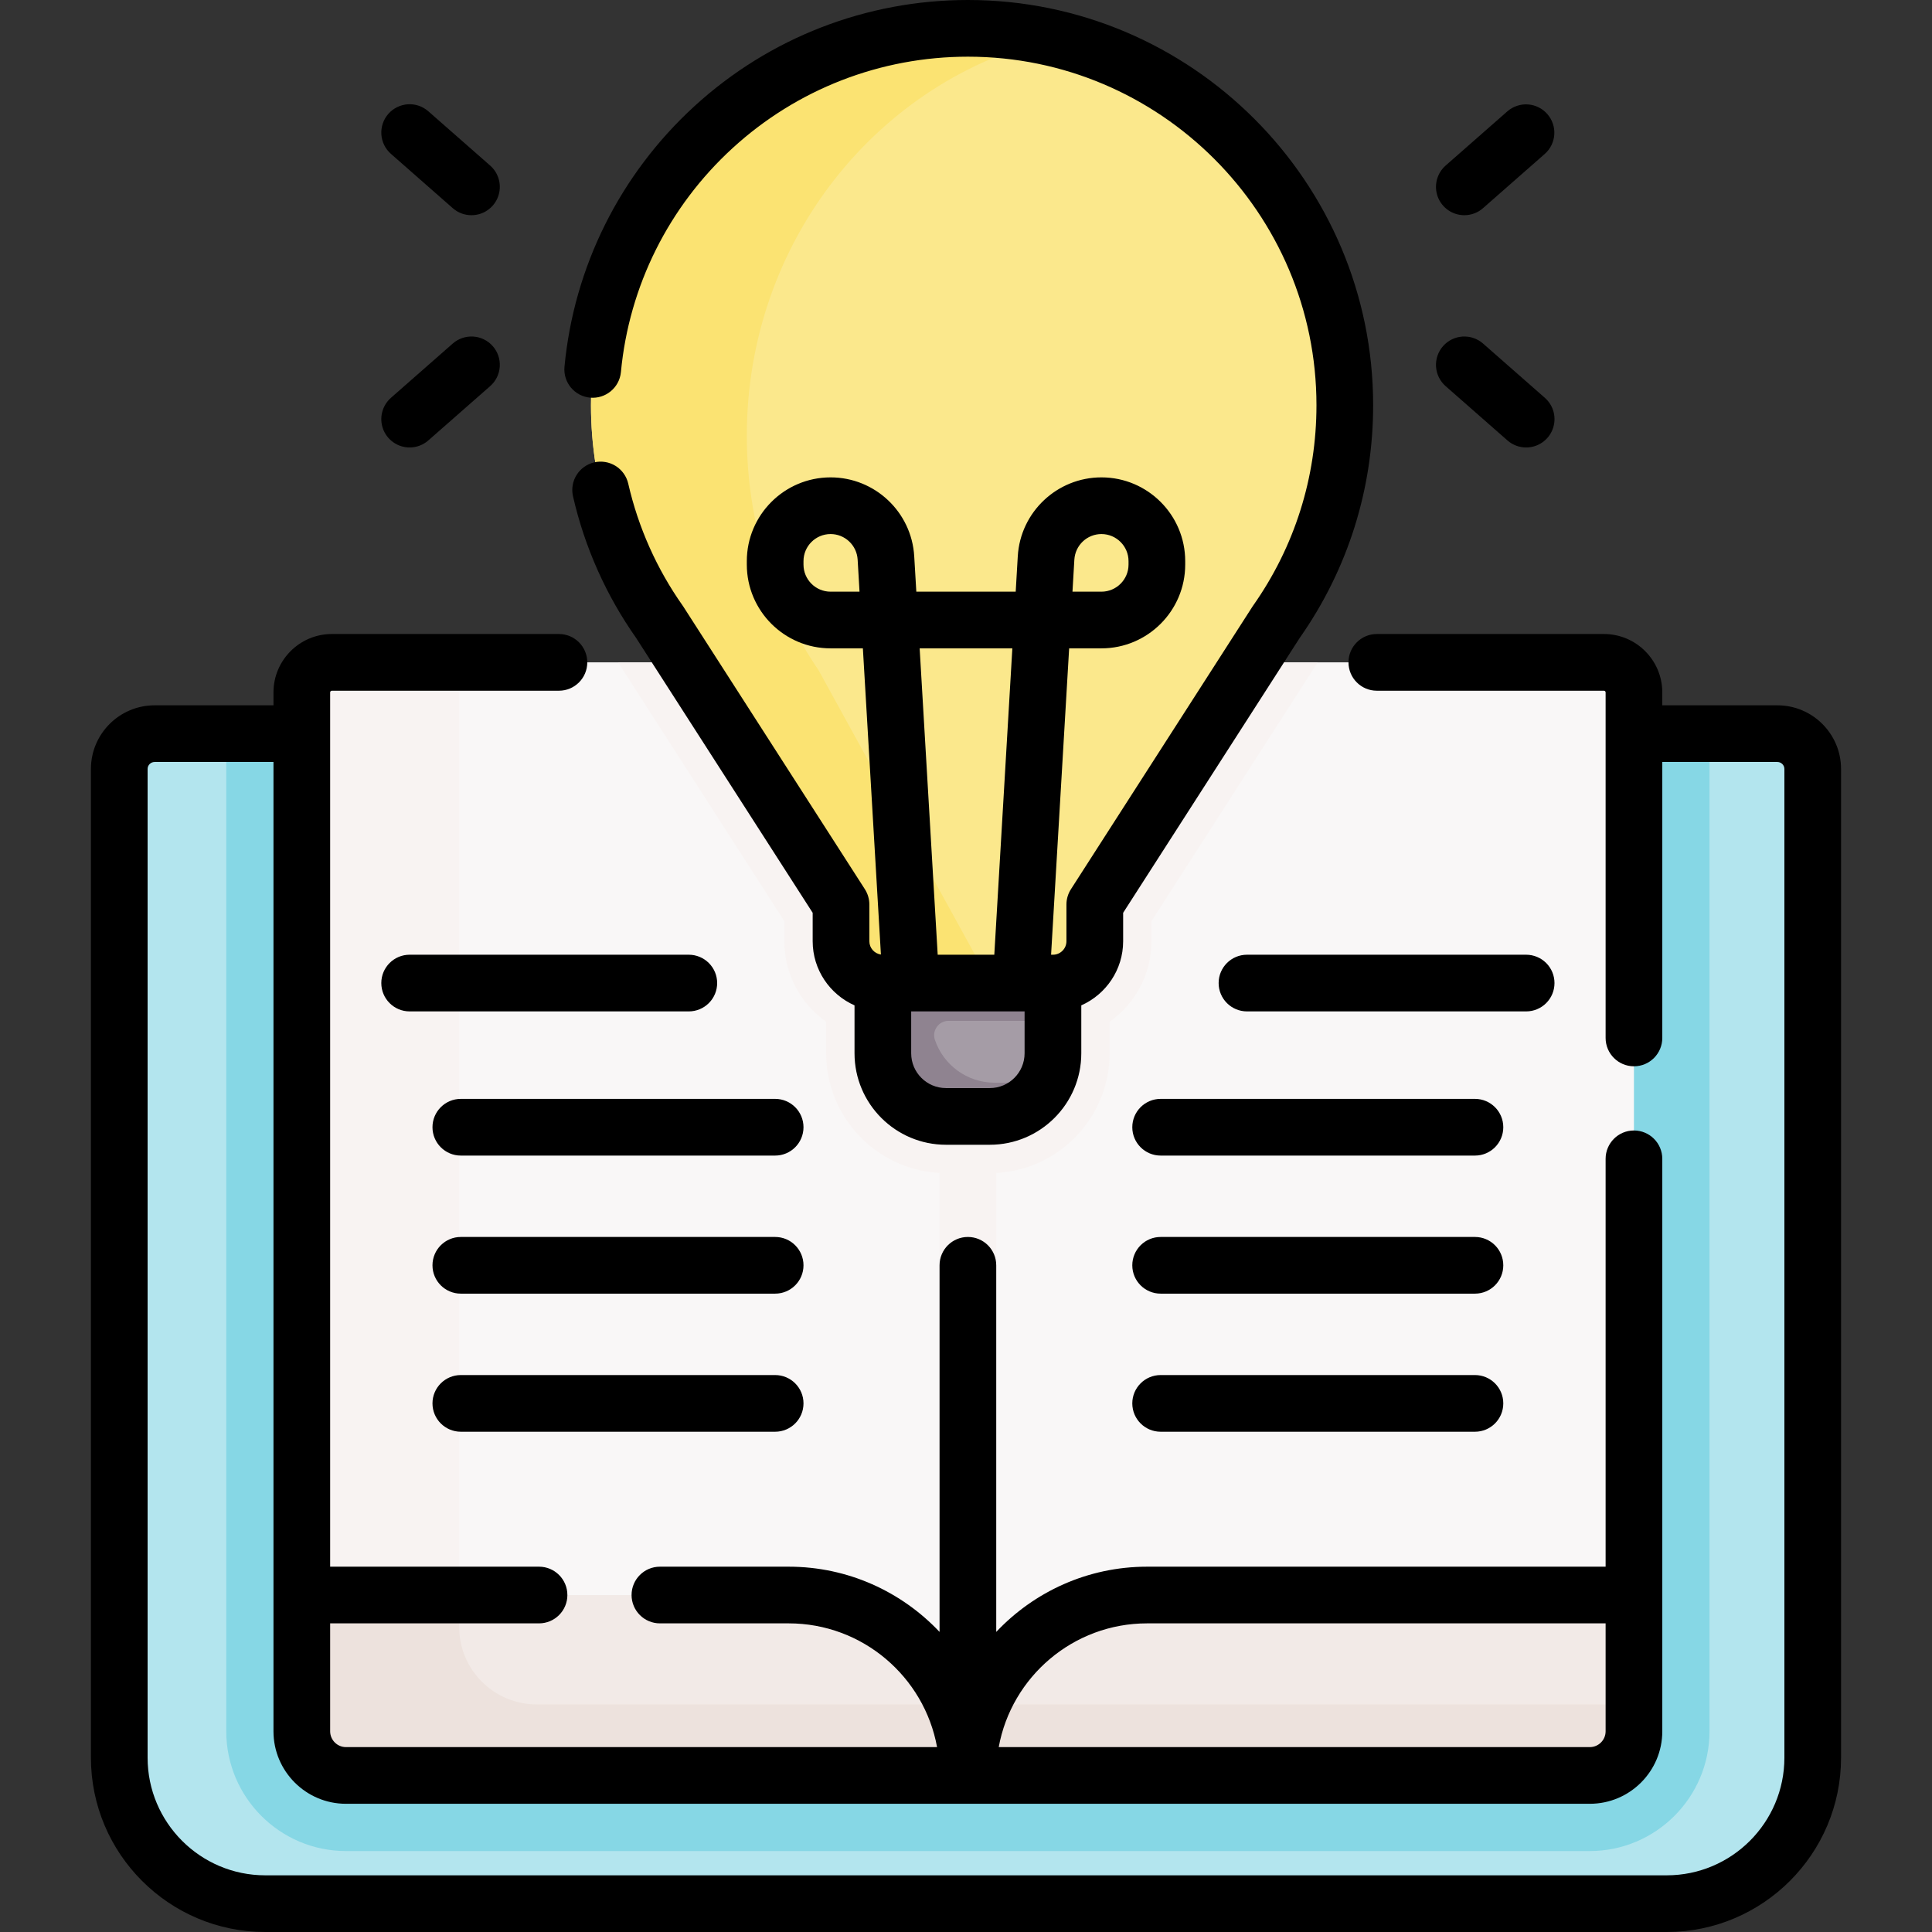 <svg width="80" height="80" viewBox="0 0 80 80" fill="none" xmlns="http://www.w3.org/2000/svg">
<rect x="0" y="0" width="80" height="80" fill="#333333" stroke="none"/>
<path d="M73.6 30.38C73.988 30.38 74.359 30.533 74.633 30.808C74.907 31.081 75.061 31.453 75.061 31.841V72.783C75.061 76.121 72.355 78.827 69.017 78.827H10.983C7.645 78.827 4.939 76.121 4.939 72.783V31.841C4.939 31.453 5.093 31.081 5.367 30.808C5.641 30.533 6.013 30.38 6.4 30.38H73.6Z" fill="#B3E5EE"/>
<path d="M9.369 30.38V71.689C9.369 74.423 11.593 76.648 14.326 76.648H65.83C68.563 76.648 70.787 74.423 70.787 71.689V30.38H9.369Z" fill="#86D7E5"/>
<path d="M66.416 27.427H13.741C13.055 27.427 12.499 27.984 12.499 28.671V66.047L29.474 72.247L40.079 73.467L65.496 68.879L67.658 66.047V28.671C67.658 27.984 67.103 27.427 66.416 27.427Z" fill="#F9F7F7"/>
<path d="M38.905 27.427H41.252V73.518H38.905V27.427Z" fill="#F8F3F2"/>
<path d="M25.594 27.427L32.477 38.142V38.974C32.477 40.35 33.163 41.569 34.21 42.308V43.615C34.21 46.35 36.436 48.576 39.171 48.576H40.987C43.722 48.576 45.947 46.35 45.947 43.615V42.308C46.995 41.569 47.68 40.35 47.68 38.974V38.142L54.563 27.427H25.594ZM19.013 67.365V27.427H13.741C13.055 27.427 12.499 27.984 12.499 28.671V66.047L19.225 68.504C19.086 68.14 19.014 67.754 19.013 67.365Z" fill="#F8F3F2"/>
<path d="M40.078 73.467V73.518H14.326C13.317 73.518 12.498 72.7 12.498 71.689V66.047H32.658C36.756 66.047 40.078 69.369 40.078 73.467ZM67.658 66.047V71.689C67.658 72.7 66.839 73.518 65.83 73.518H40.078V73.467C40.078 69.369 43.4 66.047 47.498 66.047H67.658Z" fill="#F2EAE7"/>
<path d="M43.6 38.829H36.557V43.615C36.557 45.058 37.727 46.228 39.17 46.228H40.986C42.43 46.228 43.6 45.058 43.6 43.615V38.829Z" fill="#A59CA6"/>
<path d="M43.6 38.829H36.557V43.615C36.557 45.058 37.727 46.228 39.17 46.228H40.986C41.998 46.228 42.873 45.653 43.308 44.812C43.207 44.824 43.105 44.832 43.001 44.832H41.185C40.037 44.832 39.063 44.091 38.713 43.061C38.581 42.674 38.868 42.271 39.277 42.271H43.6V38.829H43.6Z" fill="#8F8390"/>
<path d="M55.685 16.78C55.685 8.161 48.698 1.173 40.078 1.173C31.459 1.173 24.471 8.161 24.471 16.78C24.471 20.124 25.523 23.222 27.314 25.762L34.824 37.453V38.974C34.824 39.931 35.6 40.706 36.557 40.706H43.599C44.556 40.706 45.332 39.931 45.332 38.974V37.453L52.842 25.762C54.633 23.222 55.685 20.124 55.685 16.78Z" fill="#FBE88C"/>
<path d="M33.896 27.754C32.024 25.008 30.924 21.659 30.924 18.044C30.924 10.003 36.364 3.276 43.648 1.584C42.478 1.311 41.28 1.173 40.079 1.174C31.459 1.174 24.472 8.161 24.472 16.78C24.472 20.124 25.524 23.222 27.314 25.762L34.824 37.453V38.974C34.824 39.931 35.6 40.707 36.557 40.707H41.017L33.896 27.754Z" fill="#FBE372"/>
<path d="M40.663 70.576C40.276 71.49 40.077 72.474 40.078 73.467V73.518H65.83C66.839 73.518 67.658 72.7 67.658 71.689V70.576H40.663V70.576Z" fill="#EDE2DD"/>
<path d="M22.223 70.576C20.45 70.576 19.013 69.138 19.013 67.365V66.047H12.498V71.689C12.498 72.7 13.317 73.518 14.326 73.518H40.078V73.467C40.078 72.441 39.87 71.464 39.494 70.576H22.223Z" fill="#EDE2DD"/>
<path d="M73.6 29.206H68.832V28.671C68.832 27.338 67.748 26.253 66.415 26.253H57.011C56.363 26.253 55.838 26.779 55.838 27.427C55.838 28.075 56.363 28.601 57.011 28.601H66.415C66.454 28.601 66.485 28.632 66.485 28.671V42.979C66.485 43.627 67.01 44.153 67.659 44.153C68.307 44.153 68.832 43.627 68.832 42.979V31.553H73.6C73.758 31.553 73.888 31.682 73.888 31.841V72.783C73.888 75.468 71.703 77.653 69.017 77.653H10.982C8.297 77.653 6.112 75.468 6.112 72.783V31.841C6.112 31.682 6.241 31.553 6.4 31.553H11.324V71.69C11.324 73.345 12.671 74.691 14.325 74.691H65.831C67.486 74.691 68.832 73.345 68.832 71.69V47.985C68.832 47.336 68.306 46.811 67.658 46.811C67.01 46.811 66.485 47.336 66.485 47.985V64.873H47.498C45.039 64.873 42.819 65.913 41.252 67.574V52.394C41.252 51.745 40.726 51.22 40.078 51.22C39.43 51.22 38.905 51.745 38.905 52.394V67.574C37.337 65.913 35.117 64.873 32.658 64.873H27.326C26.678 64.873 26.152 65.398 26.152 66.046C26.152 66.695 26.678 67.22 27.326 67.22H32.658C35.719 67.22 38.271 69.434 38.802 72.344H14.325C14.152 72.344 13.986 72.275 13.863 72.152C13.741 72.03 13.671 71.863 13.671 71.69V67.22H22.32C22.968 67.22 23.494 66.695 23.494 66.046C23.494 65.398 22.968 64.873 22.32 64.873H13.671V28.671C13.671 28.632 13.703 28.601 13.741 28.601H23.145C23.793 28.601 24.318 28.075 24.318 27.427C24.318 26.779 23.793 26.253 23.145 26.253H13.741C12.409 26.253 11.324 27.338 11.324 28.671V29.206H6.4C4.947 29.206 3.765 30.388 3.765 31.841V72.783C3.765 76.762 7.003 80 10.982 80H69.017C72.997 80 76.234 76.762 76.234 72.783V31.841C76.234 30.388 75.053 29.206 73.6 29.206ZM47.498 67.22H66.485V71.69C66.485 71.863 66.416 72.03 66.293 72.152C66.17 72.275 66.004 72.344 65.831 72.344H41.355C41.885 69.434 44.437 67.22 47.498 67.22Z" fill="black"/>
<path d="M24.432 16.466C25.076 16.525 25.65 16.053 25.711 15.407C26.046 11.849 27.689 8.554 30.338 6.13C33.003 3.691 36.462 2.347 40.078 2.347C48.037 2.347 54.512 8.822 54.512 16.78C54.512 19.775 53.603 22.647 51.883 25.086C51.874 25.1 51.864 25.114 51.855 25.128L44.346 36.819C44.224 37.008 44.159 37.228 44.159 37.453V38.974C44.159 39.122 44.1 39.264 43.995 39.369C43.89 39.474 43.748 39.533 43.6 39.533H43.523L44.271 26.847H45.608C47.521 26.847 49.077 25.291 49.077 23.378V23.236C49.077 21.323 47.521 19.767 45.608 19.767C43.774 19.767 42.252 21.201 42.144 23.032L42.058 24.5H37.943L37.856 23.032C37.748 21.201 36.227 19.767 34.393 19.767C32.48 19.767 30.924 21.323 30.924 23.236V23.378C30.924 25.291 32.48 26.847 34.393 26.847H35.73L36.477 39.525C36.207 39.486 35.998 39.255 35.998 38.974V37.453C35.998 37.228 35.933 37.008 35.812 36.819L28.302 25.128C28.293 25.114 28.283 25.1 28.274 25.086C27.198 23.563 26.43 21.844 26.014 20.026C25.944 19.723 25.757 19.46 25.493 19.294C25.229 19.129 24.911 19.076 24.607 19.145C24.304 19.215 24.041 19.403 23.876 19.666C23.71 19.93 23.657 20.249 23.727 20.552C24.209 22.658 25.097 24.65 26.341 26.417L33.651 37.797V38.973C33.651 40.158 34.365 41.178 35.384 41.63V43.615C35.384 45.703 37.083 47.402 39.171 47.402H40.987C43.075 47.402 44.774 45.703 44.774 43.615V41.63C45.793 41.178 46.507 40.158 46.507 38.973V37.797L53.817 26.417C55.807 23.585 56.859 20.253 56.859 16.78C56.859 7.527 49.331 0 40.078 0C35.874 0 31.852 1.562 28.754 4.398C25.675 7.216 23.764 11.048 23.374 15.187C23.359 15.341 23.375 15.495 23.421 15.643C23.466 15.79 23.54 15.927 23.638 16.046C23.736 16.164 23.857 16.262 23.993 16.335C24.13 16.407 24.279 16.451 24.432 16.466ZM44.487 23.17C44.505 22.884 44.63 22.616 44.838 22.42C45.046 22.223 45.322 22.114 45.608 22.114C46.226 22.114 46.73 22.617 46.73 23.236V23.378C46.73 23.997 46.226 24.5 45.608 24.5H44.409L44.487 23.17ZM34.393 24.5C33.774 24.5 33.271 23.997 33.271 23.378V23.236C33.271 22.617 33.774 22.114 34.393 22.114C34.679 22.114 34.954 22.223 35.162 22.42C35.37 22.616 35.496 22.884 35.513 23.17L35.591 24.5H34.393ZM41.919 26.847L41.172 39.533H38.828L38.081 26.847H41.919ZM42.426 43.615C42.426 44.409 41.78 45.055 40.986 45.055H39.17C38.377 45.055 37.73 44.409 37.73 43.615V41.88H42.426V43.615H42.426ZM60.635 8.911C60.919 8.911 61.195 8.808 61.408 8.62L63.969 6.371C64.2 6.165 64.341 5.876 64.36 5.567C64.379 5.258 64.275 4.954 64.07 4.721C63.866 4.488 63.578 4.345 63.269 4.324C62.96 4.303 62.655 4.405 62.42 4.608L59.86 6.856C59.681 7.013 59.554 7.222 59.496 7.453C59.438 7.685 59.452 7.928 59.536 8.152C59.62 8.375 59.771 8.567 59.967 8.703C60.163 8.839 60.396 8.911 60.635 8.911ZM59.86 15.989L62.42 18.237C62.634 18.425 62.91 18.529 63.194 18.529C63.433 18.529 63.666 18.456 63.862 18.321C64.059 18.185 64.209 17.992 64.293 17.769C64.377 17.546 64.391 17.302 64.334 17.071C64.276 16.839 64.149 16.631 63.969 16.473L61.409 14.225C61.293 14.123 61.158 14.046 61.012 13.996C60.867 13.946 60.712 13.926 60.558 13.936C60.405 13.946 60.254 13.986 60.116 14.054C59.978 14.122 59.854 14.217 59.753 14.333C59.651 14.448 59.573 14.583 59.523 14.729C59.474 14.875 59.453 15.029 59.463 15.183C59.473 15.337 59.513 15.487 59.581 15.625C59.65 15.764 59.744 15.887 59.86 15.989ZM16.188 6.371L18.748 8.62C18.962 8.808 19.237 8.912 19.522 8.911C19.761 8.911 19.994 8.839 20.19 8.703C20.386 8.567 20.537 8.375 20.621 8.152C20.705 7.928 20.719 7.685 20.661 7.453C20.603 7.222 20.476 7.013 20.297 6.856L17.736 4.608C17.62 4.506 17.486 4.428 17.34 4.378C17.194 4.329 17.04 4.308 16.886 4.318C16.732 4.328 16.582 4.369 16.444 4.437C16.305 4.505 16.182 4.599 16.08 4.715C15.875 4.949 15.771 5.255 15.791 5.566C15.811 5.876 15.954 6.166 16.188 6.371ZM16.963 18.529C17.247 18.529 17.523 18.425 17.736 18.237L20.297 15.989C20.531 15.784 20.674 15.494 20.694 15.183C20.714 14.872 20.61 14.566 20.404 14.333C20.199 14.099 19.909 13.956 19.599 13.936C19.288 13.916 18.982 14.02 18.748 14.225L16.188 16.473C16.009 16.631 15.882 16.839 15.824 17.071C15.766 17.302 15.78 17.546 15.864 17.769C15.948 17.992 16.098 18.185 16.295 18.32C16.491 18.456 16.724 18.529 16.963 18.529ZM29.696 40.706C29.696 40.395 29.572 40.097 29.352 39.877C29.132 39.657 28.833 39.533 28.522 39.533H16.962C16.314 39.533 15.789 40.058 15.789 40.706C15.789 41.355 16.314 41.88 16.962 41.88H28.522C28.833 41.88 29.132 41.756 29.352 41.536C29.572 41.316 29.696 41.018 29.696 40.706ZM32.097 45.502H19.082C18.434 45.502 17.908 46.028 17.908 46.676C17.908 47.324 18.434 47.85 19.082 47.85H32.097C32.745 47.85 33.271 47.324 33.271 46.676C33.271 46.028 32.745 45.502 32.097 45.502ZM32.097 51.22H19.082C18.434 51.22 17.908 51.745 17.908 52.394C17.908 53.042 18.434 53.567 19.082 53.567H32.097C32.745 53.567 33.271 53.042 33.271 52.394C33.271 51.745 32.745 51.22 32.097 51.22ZM32.097 56.938H19.082C18.434 56.938 17.908 57.463 17.908 58.111C17.908 58.76 18.434 59.285 19.082 59.285H32.097C32.745 59.285 33.271 58.76 33.271 58.111C33.271 57.463 32.745 56.938 32.097 56.938ZM64.368 40.706C64.368 40.395 64.245 40.097 64.025 39.877C63.805 39.657 63.506 39.533 63.195 39.533H51.635C50.987 39.533 50.461 40.058 50.461 40.706C50.461 41.355 50.987 41.88 51.635 41.88H63.195C63.506 41.88 63.805 41.756 64.025 41.536C64.245 41.316 64.368 41.018 64.368 40.706ZM61.075 45.502H48.06C47.412 45.502 46.886 46.028 46.886 46.676C46.886 47.324 47.412 47.85 48.06 47.85H61.075C61.723 47.85 62.248 47.324 62.248 46.676C62.248 46.028 61.723 45.502 61.075 45.502ZM61.075 51.22H48.06C47.412 51.22 46.886 51.745 46.886 52.394C46.886 53.042 47.412 53.567 48.06 53.567H61.075C61.723 53.567 62.248 53.042 62.248 52.394C62.248 51.745 61.723 51.22 61.075 51.22ZM61.075 56.938H48.06C47.412 56.938 46.886 57.463 46.886 58.111C46.886 58.76 47.412 59.285 48.06 59.285H61.075C61.723 59.285 62.248 58.76 62.248 58.111C62.248 57.463 61.723 56.938 61.075 56.938Z" fill="black"/>
</svg>
